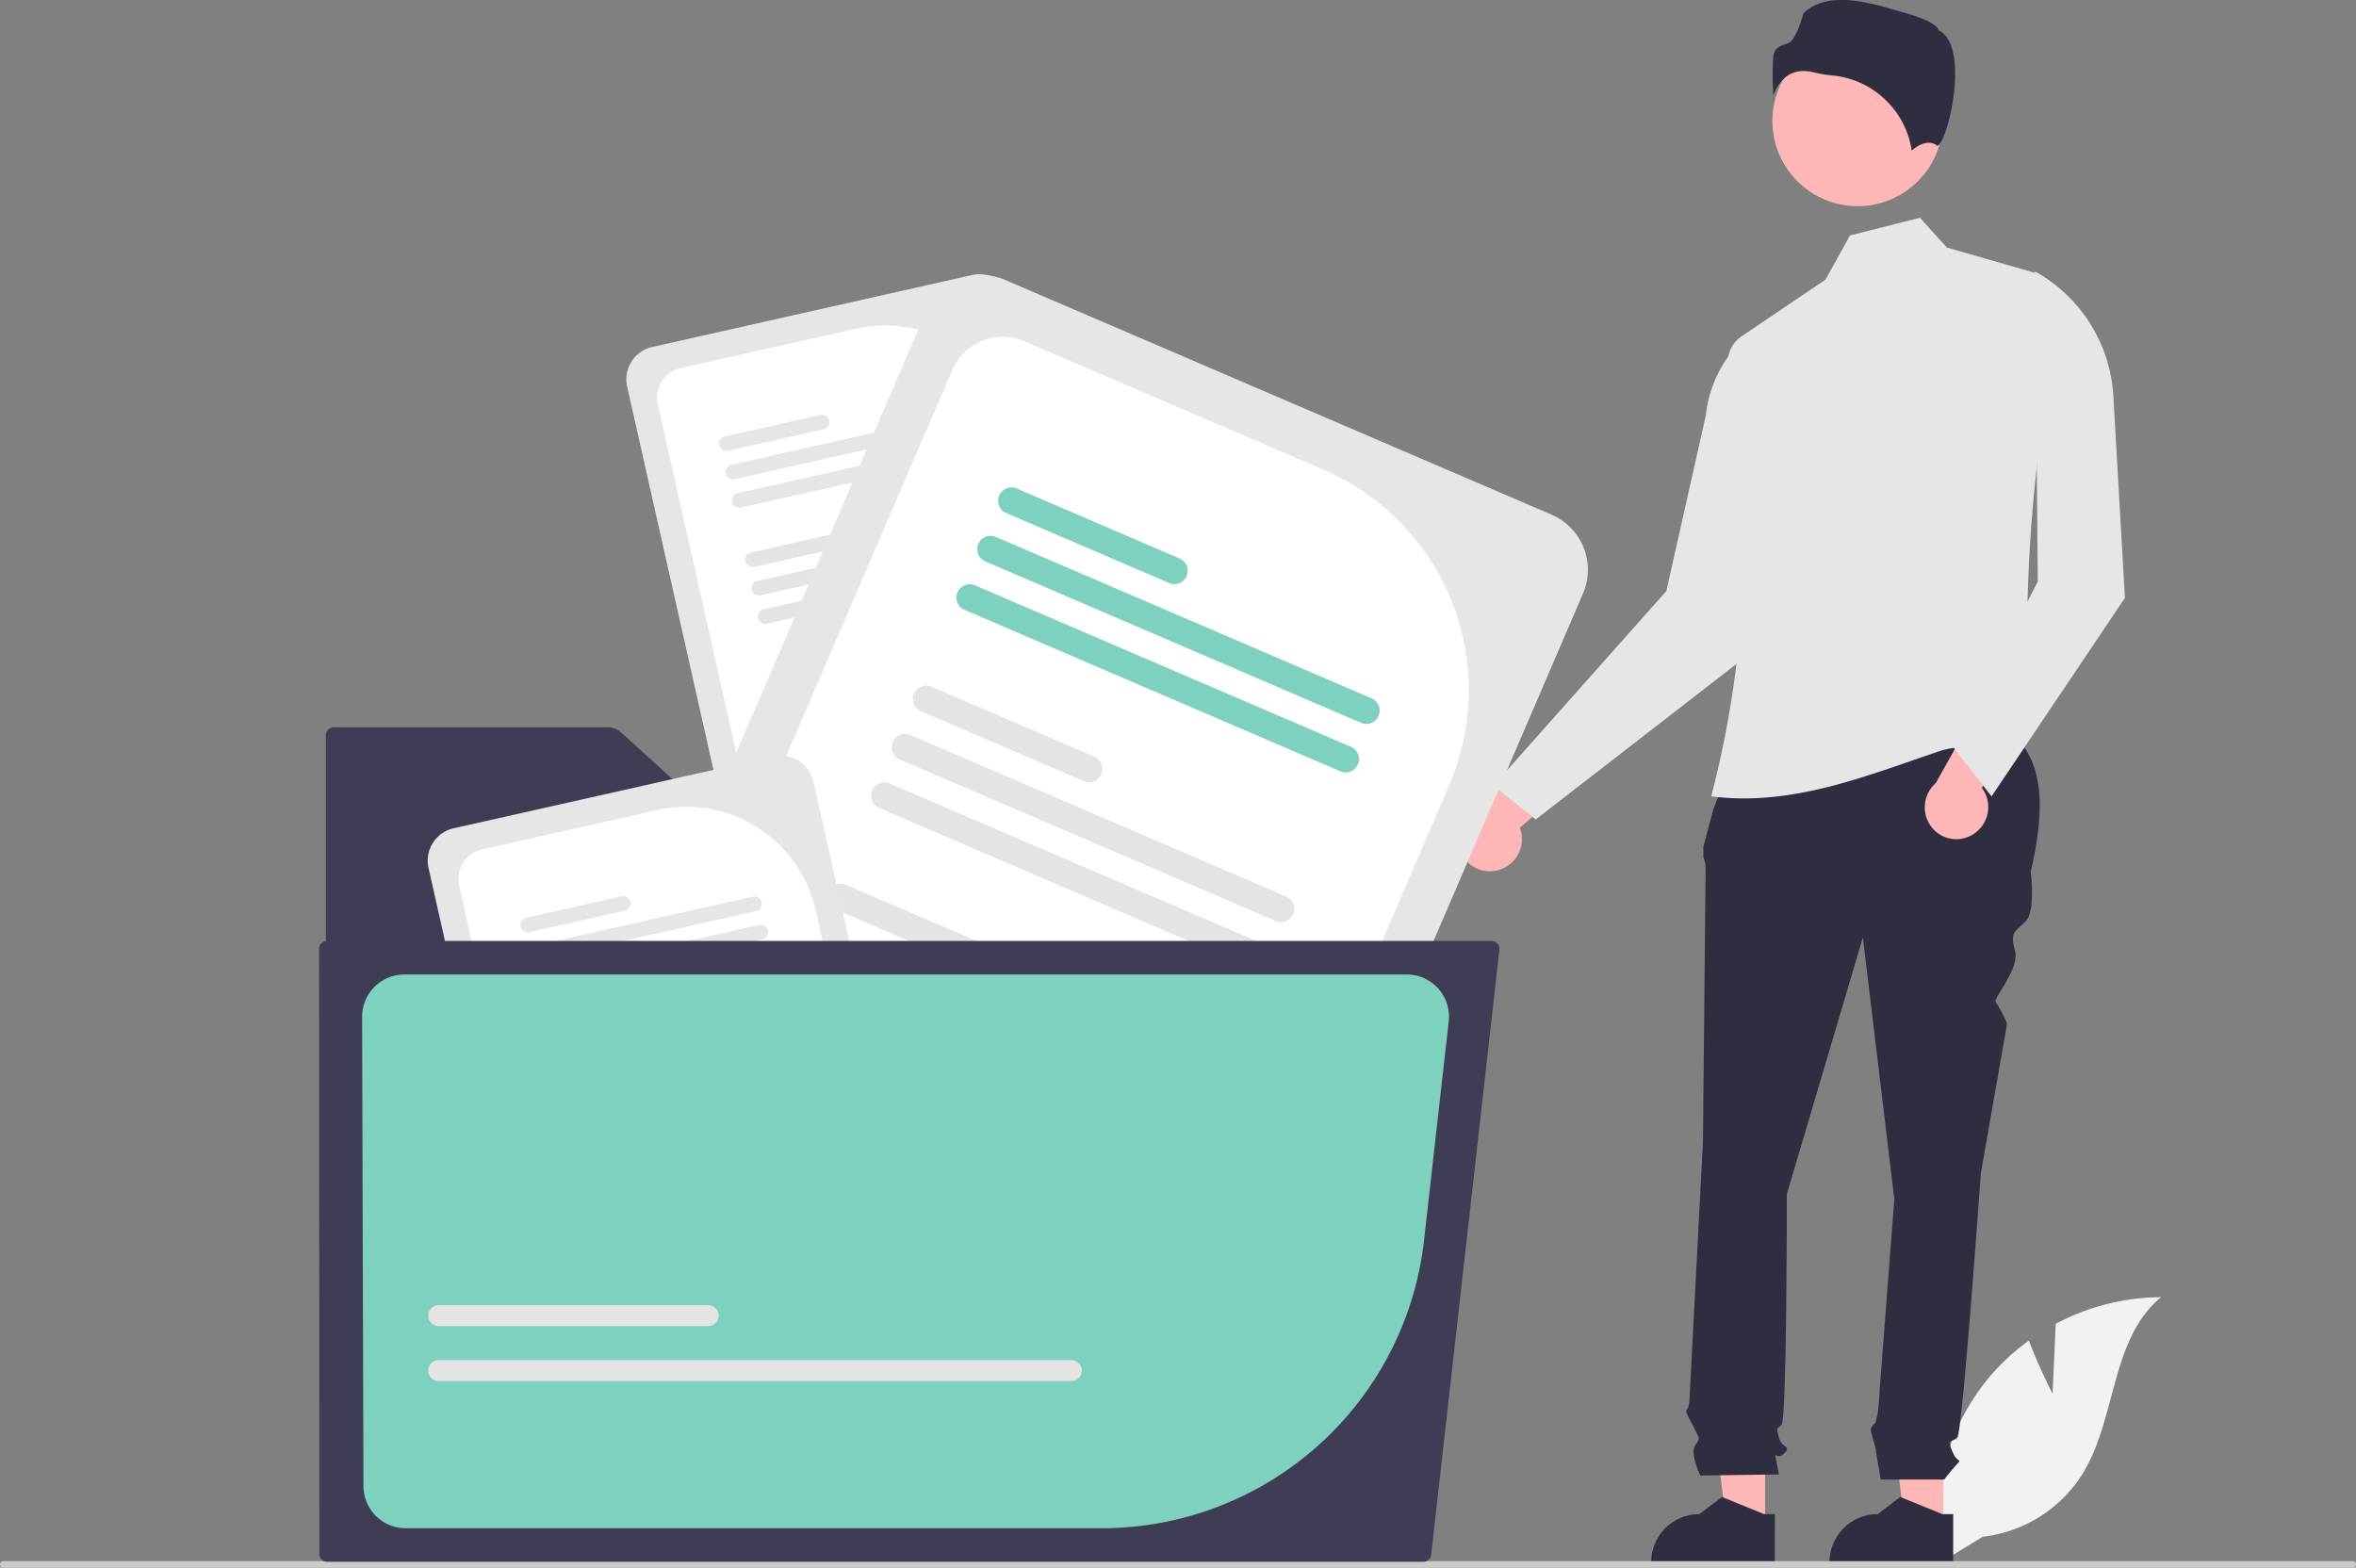 <?xml version="1.0" encoding="UTF-8"?>
<svg xmlns="http://www.w3.org/2000/svg" xmlns:xlink="http://www.w3.org/1999/xlink" width="192.357" height="128" viewBox="0 0 192.357 128">
  <rect x="0" y="0" width="192.357" height="128" fill="#808080" stroke="none"/>
  <defs>
    <clipPath id="clip-path">
      <rect id="Rectangle_5775" data-name="Rectangle 5775" width="192.358" height="128" fill="#fff"></rect>
    </clipPath>
  </defs>
  <g id="Group_1980" data-name="Group 1980" clip-path="url(#clip-path)">
    <path id="Path_1653" data-name="Path 1653" d="M169.614,95.1a2.62,2.62,0,0,0,2.038-3.058,2.515,2.515,0,0,0-.126-.437l6.993-6.024-4.572-1.293-5.94,5.919a2.629,2.629,0,0,0-1.258,3.471,2.562,2.562,0,0,0,2.865,1.422Z" transform="translate(-47.441 -24.016)" fill="#ffb6b6"></path>
    <path id="Path_1654" data-name="Path 1654" d="M230.59,156.01l.254-5.711a18.464,18.464,0,0,1,8.61-2.178c-4.135,3.378-3.618,9.89-6.421,14.433a11.1,11.1,0,0,1-8.142,5.127l-3.46,2.117a18.588,18.588,0,0,1,3.922-15.065,17.937,17.937,0,0,1,3.3-3.066C229.483,153.85,230.59,156.01,230.59,156.01Z" transform="translate(-63.006 -42.202)" fill="#f2f2f2"></path>
    <path id="Path_1655" data-name="Path 1655" d="M220.045,169.512h-3.133l-1.49-12.076h4.624Z" transform="translate(-61.377 -44.856)" fill="#ffb6b6"></path>
    <path id="Path_1656" data-name="Path 1656" d="M218.98,176.394h-10.1v-.128a3.932,3.932,0,0,1,3.932-3.929h0l1.846-1.4,3.443,1.4h.882Z" transform="translate(-59.512 -48.703)" fill="#2f2e41"></path>
    <path id="Path_1657" data-name="Path 1657" d="M199.689,169.512h-3.133l-1.491-12.076h4.624Z" transform="translate(-55.577 -44.856)" fill="#ffb6b6"></path>
    <path id="Path_1658" data-name="Path 1658" d="M198.624,176.394h-10.1v-.128a3.931,3.931,0,0,1,3.932-3.929h0l1.846-1.4,3.443,1.4h.882Z" transform="translate(-53.713 -48.703)" fill="#2f2e41"></path>
    <path id="Path_1659" data-name="Path 1659" d="M197.609,81.994l20.379.509c3.871,2.1,3.929,6.648,2.662,12.046,0,0,.428,3.209-.428,4.064s-1.284.855-.856,2.353-1.834,3.944-1.56,4.218a11,11,0,0,1,.917,1.772l-2.141,12.193s-1.5,21.177-1.926,21.6-.856,0-.428,1.07.857.642.428,1.07a15.706,15.706,0,0,0-1.07,1.284h-5.175s-.39-2.14-.39-2.353-.428-1.5-.428-1.711.378-.592.378-.592a6.992,6.992,0,0,0,.264-1.333c0-.428,1.284-16.9,1.284-16.9L206.95,99.9l-6.208,20.963s0,18.4-.428,18.825-.428.214-.214,1.069,1.07.642.428,1.284-.857-.428-.643.642l.215,1.069-6.422.092s-.856-1.8-.428-2.445.4-.467-.119-1.517-.737-1.264-.523-1.478.215-1.352.215-1.352l1.07-20.468s.214-21.606.214-22.247a2.139,2.139,0,0,0-.178-.962V92.5l.82-3.087Z" transform="translate(-54.854 -23.361)" fill="#2f2e41"></path>
    <path id="Path_1660" data-name="Path 1660" d="M170.522,74.918l3.444,2.776L192.742,63.15l-1.111-25.314a10.227,10.227,0,0,0-3.783,6.906l-3.216,14.3Z" transform="translate(-48.584 -10.78)" fill="#e6e6e6"></path>
    <path id="Path_1661" data-name="Path 1661" d="M195.381,72.112c6.646.849,12.77-1.723,18.554-3.664,2.611-.876,5.242.038,7.666-1.443-1.048-10.318-.031-21.94,2.2-34.326a2.935,2.935,0,0,0-2-3.319L214.625,27.3l-2.209-2.435-5.706,1.447-2,3.608-6.863,4.634a2.508,2.508,0,0,0-1.068,2.5A82.151,82.151,0,0,1,195.381,72.112Z" transform="translate(-55.667 -7.085)" fill="#e6e6e6"></path>
    <path id="Path_1662" data-name="Path 1662" d="M223.541,90.786a2.619,2.619,0,0,0,1.126-3.5,2.571,2.571,0,0,0-.24-.386l5.083-7.7-4.752,0-4.1,7.314A2.628,2.628,0,0,0,220.4,90.2a2.563,2.563,0,0,0,3.144.587Z" transform="translate(-62.615 -22.565)" fill="#ffb6b6"></path>
    <path id="Path_1663" data-name="Path 1663" d="M223.037,69.863l3.111,4,10.889-16.21-.942-16.468A12.456,12.456,0,0,0,229.7,31l.222,25.314Z" transform="translate(-63.547 -8.834)" fill="#e6e6e6"></path>
    <path id="Path_1664" data-name="Path 1664" d="M209.33,18a6.958,6.958,0,1,0-6.963-6.958A6.961,6.961,0,0,0,209.33,18Z" transform="translate(-57.658 -1.165)" fill="#ffb6b6"></path>
    <path id="Path_1665" data-name="Path 1665" d="M204.9,5.8a3.3,3.3,0,0,1,.8.1,11.367,11.367,0,0,0,1.562.262,7.24,7.24,0,0,1,6.484,6.138c.4-.352,1.326-1,2.08-.4.011.01.018.015.045,0,.5-.238,1.39-3.162,1.417-5.737.014-1.367-.2-3.112-1.307-3.664l-.058-.029-.016-.063c-.074-.307-.9-.832-2.334-1.241-2.608-.742-6.494-2.188-8.683-.06-.166.717-.7,2.252-1.249,2.426-.6.193-1.123.359-1.2,1.1a22.591,22.591,0,0,0,.015,3.157A3.221,3.221,0,0,1,203.6,6.185,2.272,2.272,0,0,1,204.9,5.8Z" transform="translate(-57.663 0)" fill="#2f2e41"></path>
    <path id="Path_1666" data-name="Path 1666" d="M192.358,178.526a.264.264,0,0,1-.077.187.269.269,0,0,1-.086.057.274.274,0,0,1-.1.02H.264a.264.264,0,1,1,0-.528H192.093a.26.26,0,0,1,.1.02.248.248,0,0,1,.086.057.264.264,0,0,1,.077.187Z" transform="translate(0 -50.79)" fill="#ccc"></path>
    <path id="Path_1667" data-name="Path 1667" d="M99.765,31.376,73.628,37.252a2.709,2.709,0,0,0-2.048,3.234l7.167,31.834,30.709-6.9a1.345,1.345,0,0,0,.665-.367L103,33.422a2.711,2.711,0,0,0-3.236-2.046Z" transform="translate(-20.376 -8.921)" fill="#e6e6e6"></path>
    <path id="Path_1668" data-name="Path 1668" d="M91.27,37.427l-14.324,3.22a2.467,2.467,0,0,0-1.865,2.945l6.738,29.93,27.274-6.132-4.907-21.8A10.821,10.821,0,0,0,91.27,37.427Z" transform="translate(-21.375 -10.589)" fill="#fff"></path>
    <path id="Path_1669" data-name="Path 1669" d="M107.982,77.171,90,81.214a.6.6,0,1,0,.264,1.171l17.981-4.043a.6.6,0,0,0,.461-.483.6.6,0,0,0-.1-.449.607.607,0,0,0-.17-.162.6.6,0,0,0-.454-.078Z" transform="translate(-25.509 -21.983)" fill="#e4e4e4"></path>
    <path id="Path_1670" data-name="Path 1670" d="M107.254,73.931,89.272,77.973a.6.6,0,1,0,.264,1.173L107.517,75.1a.6.6,0,0,0,.36-.932.608.608,0,0,0-.17-.162.6.6,0,0,0-.453-.078Z" transform="translate(-25.301 -21.06)" fill="#e4e4e4"></path>
    <path id="Path_1671" data-name="Path 1671" d="M96.339,73.9l-7.795,1.752a.6.6,0,1,0,.264,1.171L96.6,75.067a.6.6,0,0,0,.377-.264.6.6,0,0,0,.084-.219.6.6,0,0,0-.1-.449.6.6,0,0,0-.624-.239Z" transform="translate(-25.094 -21.05)" fill="#e4e4e4"></path>
    <path id="Path_1672" data-name="Path 1672" d="M105,63.911,87.016,67.954a.6.6,0,1,0,.264,1.173l17.981-4.043a.6.6,0,0,0,.455-.718.6.6,0,0,0-.265-.376.6.6,0,0,0-.453-.078Z" transform="translate(-24.659 -18.205)" fill="#e4e4e4"></path>
    <path id="Path_1673" data-name="Path 1673" d="M104.268,60.673,86.287,64.716a.6.6,0,1,0,.264,1.171l17.981-4.043a.6.6,0,0,0,.455-.718.6.6,0,0,0-.484-.46A.6.6,0,0,0,104.268,60.673Z" transform="translate(-24.451 -17.283)" fill="#e4e4e4"></path>
    <path id="Path_1674" data-name="Path 1674" d="M93.353,60.638,85.558,62.39a.6.6,0,0,0,.264,1.172l7.795-1.752a.6.6,0,0,0-.264-1.173Z" transform="translate(-24.243 -17.272)" fill="#e4e4e4"></path>
    <path id="Path_1675" data-name="Path 1675" d="M102.013,50.651,84.032,54.694a.6.6,0,1,0,.264,1.173l17.981-4.043a.61.61,0,0,0,.215-.1.6.6,0,0,0,.144-.837.6.6,0,0,0-.169-.162.61.61,0,0,0-.219-.084A.6.6,0,0,0,102.013,50.651Z" transform="translate(-23.808 -14.427)" fill="#e6e6e6"></path>
    <path id="Path_1676" data-name="Path 1676" d="M101.284,47.415,83.3,51.458a.6.6,0,1,0,.264,1.173l17.981-4.043a.6.6,0,0,0,.455-.718.593.593,0,0,0-.1-.214.6.6,0,0,0-.624-.24Z" transform="translate(-23.6 -13.505)" fill="#e6e6e6"></path>
    <path id="Path_1677" data-name="Path 1677" d="M90.367,47.378,82.573,49.13a.6.6,0,1,0,.264,1.173l7.795-1.752a.6.6,0,1,0-.264-1.172Z" transform="translate(-23.393 -13.495)" fill="#e6e6e6"></path>
    <path id="Path_1678" data-name="Path 1678" d="M37.845,83.055a.643.643,0,0,0-.643.642v66.4a.644.644,0,0,0,.643.643H121.16a.645.645,0,0,0,.643-.643V94.356a.644.644,0,0,0-.643-.642H73.343a1.948,1.948,0,0,1-1.312-.507L61.28,83.446a1.5,1.5,0,0,0-1.014-.392Z" transform="translate(-10.599 -23.664)" fill="#3f3d56"></path>
    <path id="Path_1679" data-name="Path 1679" d="M147.489,50.971l-44.61-19.166a4.916,4.916,0,0,0-6.449,2.569L73.055,88.709l52.415,22.518a2.439,2.439,0,0,0,1.367.169L150.06,57.414a4.909,4.909,0,0,0-2.571-6.444Z" transform="translate(-20.814 -8.949)" fill="#e6e6e6"></path>
    <path id="Path_1680" data-name="Path 1680" d="M130.3,49.316l-24.448-10.5a4.477,4.477,0,0,0-5.872,2.338L78,92.236l46.552,20,16.006-37.2A19.594,19.594,0,0,0,130.3,49.316Z" transform="translate(-22.224 -10.955)" fill="#fff"></path>
    <path id="Path_1681" data-name="Path 1681" d="M121.907,125.235,91.217,112.05a1.088,1.088,0,1,0-.86,2l30.691,13.185a1.094,1.094,0,0,0,.834.012,1.089,1.089,0,0,0,.686-1,1.1,1.1,0,0,0-.078-.418,1.087,1.087,0,0,0-.583-.6Z" transform="translate(-25.556 -31.899)" fill="#e4e4e4"></path>
    <path id="Path_1682" data-name="Path 1682" d="M124.286,119.707,93.6,106.522a1.089,1.089,0,1,0-.861,2l30.691,13.185a1.089,1.089,0,1,0,.861-2Z" transform="translate(-26.234 -30.325)" fill="#e4e4e4"></path>
    <path id="Path_1683" data-name="Path 1683" d="M109.277,106.712,95.973,101a1.088,1.088,0,1,0-.86,2l13.3,5.716a1.09,1.09,0,0,0,1.432-.569,1.09,1.09,0,0,0-.221-1.19A1.094,1.094,0,0,0,109.277,106.712Z" transform="translate(-26.911 -28.75)" fill="#e4e4e4"></path>
    <path id="Path_1684" data-name="Path 1684" d="M131.643,102.605,100.953,89.42a1.089,1.089,0,0,0-.861,2l30.691,13.185a1.092,1.092,0,0,0,1.192-.219,1.094,1.094,0,0,0,.33-.767,1.093,1.093,0,0,0-.31-.775A1.1,1.1,0,0,0,131.643,102.605Z" transform="translate(-28.33 -25.452)" fill="#e4e4e4"></path>
    <path id="Path_1685" data-name="Path 1685" d="M134.021,97.079,103.33,83.894a1.089,1.089,0,0,0-1.432.569,1.093,1.093,0,0,0-.011.834,1.1,1.1,0,0,0,.232.356,1.082,1.082,0,0,0,.35.24l30.691,13.185a1.094,1.094,0,0,0,.834.012,1.093,1.093,0,0,0,.6-.581,1.1,1.1,0,0,0,.089-.416,1.09,1.09,0,0,0-.31-.774A1.094,1.094,0,0,0,134.021,97.079Z" transform="translate(-29.007 -23.877)" fill="#e4e4e4"></path>
    <path id="Path_1686" data-name="Path 1686" d="M119.013,84.081l-13.3-5.716a1.089,1.089,0,0,0-.861,2l13.3,5.716a1.089,1.089,0,1,0,.861-2Z" transform="translate(-29.685 -22.302)" fill="#e4e4e4"></path>
    <path id="Path_1687" data-name="Path 1687" d="M141.381,79.974,110.69,66.789a1.089,1.089,0,0,0-.861,2L140.52,81.975a1.089,1.089,0,1,0,.861-2Z" transform="translate(-31.105 -19.004)" fill="#7ed0bf"></path>
    <path id="Path_1688" data-name="Path 1688" d="M143.758,74.447,113.067,61.262a1.089,1.089,0,0,0-.861,2L142.9,76.448a1.089,1.089,0,0,0,1.523-.986,1.088,1.088,0,0,0-.662-1.016Z" transform="translate(-31.782 -17.429)" fill="#7ed0bf"></path>
    <path id="Path_1689" data-name="Path 1689" d="M128.749,61.45l-13.3-5.716a1.089,1.089,0,0,0-.861,2l13.3,5.716a1.089,1.089,0,1,0,.861-2Z" transform="translate(-32.459 -15.855)" fill="#7ed0bf"></path>
    <path id="Path_1690" data-name="Path 1690" d="M77.081,86.339,50.944,92.215A2.709,2.709,0,0,0,48.9,95.449l7.167,31.834,30.71-6.9a1.345,1.345,0,0,0,.665-.367L80.318,88.385a2.711,2.711,0,0,0-3.236-2.046Z" transform="translate(-13.913 -24.581)" fill="#e6e6e6"></path>
    <path id="Path_1691" data-name="Path 1691" d="M68.585,92.39,54.262,95.61A2.467,2.467,0,0,0,52.4,98.555l6.738,29.931,27.275-6.132-4.907-21.8A10.82,10.82,0,0,0,68.585,92.39Z" transform="translate(-14.912 -26.249)" fill="#fff"></path>
    <path id="Path_1692" data-name="Path 1692" d="M85.3,132.134l-17.981,4.042a.6.6,0,0,0-.377.265.6.6,0,0,0,.406.913.589.589,0,0,0,.235-.006l17.981-4.042a.607.607,0,0,0,.215-.094.6.6,0,0,0,.146-.837.594.594,0,0,0-.17-.162.606.606,0,0,0-.219-.084A.617.617,0,0,0,85.3,132.134Z" transform="translate(-19.046 -37.643)" fill="#e4e4e4"></path>
    <path id="Path_1693" data-name="Path 1693" d="M84.57,128.893l-17.981,4.043a.6.6,0,1,0,.264,1.172l17.981-4.042a.6.6,0,0,0-.264-1.173Z" transform="translate(-18.838 -36.72)" fill="#e4e4e4"></path>
    <path id="Path_1694" data-name="Path 1694" d="M73.654,128.859l-7.795,1.752a.618.618,0,0,0-.214.1.6.6,0,0,0,.478,1.076l7.795-1.752a.6.6,0,0,0,.361-.932.6.6,0,0,0-.17-.162.6.6,0,0,0-.454-.077Z" transform="translate(-18.631 -36.71)" fill="#e4e4e4"></path>
    <path id="Path_1695" data-name="Path 1695" d="M82.314,118.874l-17.981,4.042a.619.619,0,0,0-.214.1.609.609,0,0,0-.162.17.6.6,0,0,0,.64.907l17.981-4.042a.6.6,0,0,0-.264-1.173Z" transform="translate(-18.196 -33.865)" fill="#e4e4e4"></path>
    <path id="Path_1696" data-name="Path 1696" d="M81.585,115.636,63.6,119.678a.6.6,0,0,0-.19,1.093.6.6,0,0,0,.219.084.616.616,0,0,0,.235-.006l17.981-4.042a.6.6,0,0,0,.461-.483.6.6,0,0,0-.724-.688Z" transform="translate(-17.988 -32.942)" fill="#e4e4e4"></path>
    <path id="Path_1697" data-name="Path 1697" d="M70.669,115.6l-7.795,1.753a.6.6,0,0,0,.264,1.173l7.795-1.753a.6.6,0,0,0-.264-1.173Z" transform="translate(-17.78 -32.932)" fill="#e4e4e4"></path>
    <path id="Path_1698" data-name="Path 1698" d="M79.329,105.614l-17.981,4.042a.618.618,0,0,0-.214.1.609.609,0,0,0-.162.17.6.6,0,0,0,.64.907l17.981-4.042a.6.6,0,0,0,.376-.265.6.6,0,0,0-.64-.907Z" transform="translate(-17.345 -30.087)" fill="#e6e6e6"></path>
    <path id="Path_1699" data-name="Path 1699" d="M78.6,102.378,60.619,106.42a.607.607,0,0,0-.214.1.6.6,0,0,0,.478,1.078l17.981-4.043a.6.6,0,1,0-.264-1.172Z" transform="translate(-17.138 -29.165)" fill="#e6e6e6"></path>
    <path id="Path_1700" data-name="Path 1700" d="M67.684,102.341l-7.795,1.752a.6.6,0,0,0,.264,1.173l7.795-1.753a.6.6,0,0,0,.376-.265.609.609,0,0,0,.084-.219.6.6,0,0,0-.725-.689Z" transform="translate(-16.93 -29.154)" fill="#e6e6e6"></path>
    <path id="Path_1701" data-name="Path 1701" d="M37.073,107.445a.632.632,0,0,0-.246.049.644.644,0,0,0-.208.139.653.653,0,0,0-.139.208.642.642,0,0,0-.049.246c0,.024.02,49.479.02,49.479a.642.642,0,0,0,.639.571h89.5a.641.641,0,0,0,.639-.571l5.57-49.407a.635.635,0,0,0-.026-.267.646.646,0,0,0-.349-.392.642.642,0,0,0-.263-.056Z" transform="translate(-10.38 -30.613)" fill="#3f3d56"></path>
    <path id="Path_1702" data-name="Path 1702" d="M44.788,111.185a3.455,3.455,0,0,0-3.446,3.414l.112,38.328A3.444,3.444,0,0,0,44.9,156.4h56.813a26.475,26.475,0,0,0,26.334-23.517l2.015-17.869a3.446,3.446,0,0,0-3.425-3.83Zm87.063,0-.01-.222h.01Z" transform="translate(-11.779 -31.615)" fill="#7ed0bf"></path>
    <path id="Path_1703" data-name="Path 1703" d="M71.755,150.747H49.746a.857.857,0,1,1,0-1.714H71.755A.857.857,0,0,1,71.755,150.747Z" transform="translate(-13.929 -42.462)" fill="#e4e4e4"></path>
    <path id="Path_1704" data-name="Path 1704" d="M101.4,157.015H49.746a.857.857,0,1,1,0-1.714H101.4A.857.857,0,0,1,101.4,157.015Z" transform="translate(-13.929 -44.248)" fill="#e4e4e4"></path>
  </g>
</svg>
